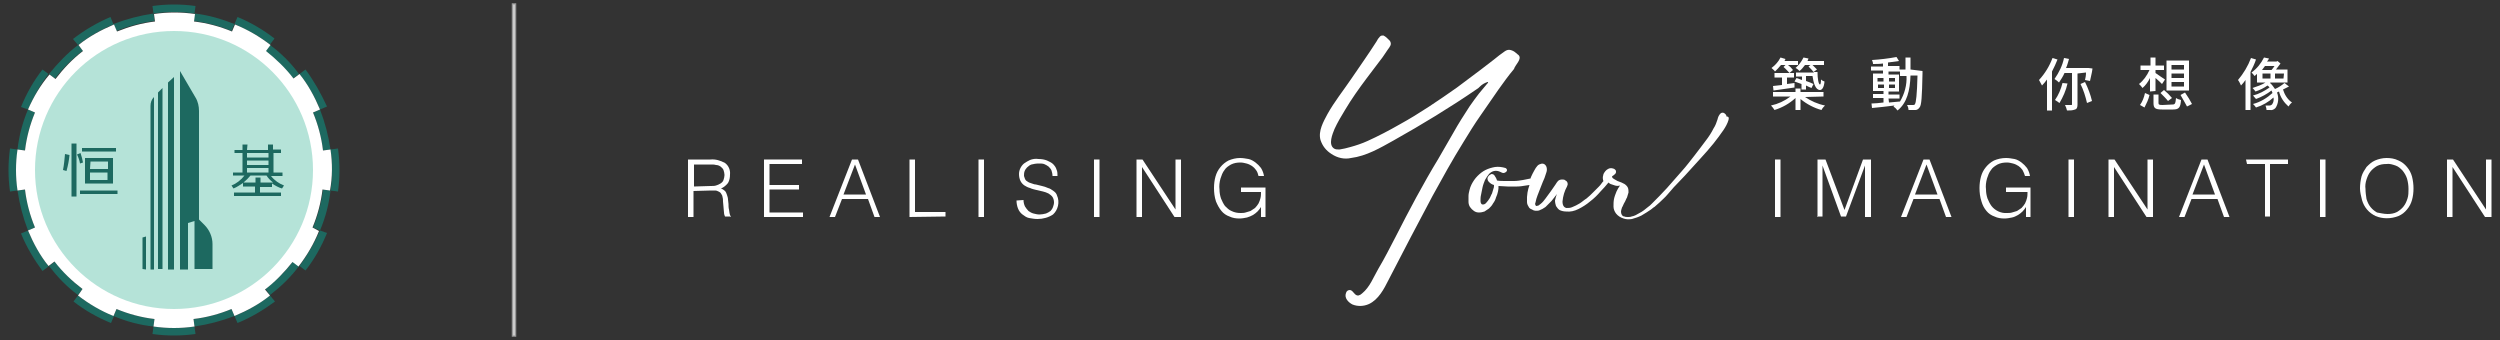 <?xml version="1.0" encoding="utf-8"?>
<!-- Generator: Adobe Illustrator 25.4.6, SVG Export Plug-In . SVG Version: 6.00 Build 0)  -->
<svg version="1.1" id="Layer_1" xmlns="http://www.w3.org/2000/svg" xmlns:xlink="http://www.w3.org/1999/xlink" x="0px" y="0px"
	 viewBox="0 0 500 68" style="enable-background:new 0 0 500 68;" xml:space="preserve">
<rect x="0" y="0" width="500" height="68" fill="#333333" stroke="none"/>
<style type="text/css">
	.st0{fill:#FFFFFF;}
	.st1{opacity:0.5;fill:#FFFFFF;stroke:#FFFFFF;stroke-width:0.5;stroke-miterlimit:10;enable-background:new    ;}
	.st2{fill:#1D6960;}
	.st3{fill:#B5E3D8;}
</style>
<g id="logo">
	<path class="st0" d="M345.7,24c-0.2,0.7-0.6,1.4-1,2c-0.6,0.9-1.3,1.8-2,2.7c-0.8,1-1.7,2-2.7,3.1s-2,2.2-3,3.3l-2,2.1l-0.2,0.2
		c-0.4,0.5-0.8,0.9-1.3,1.5s-1,1-1.6,1.6l-0.8,0.7l0,0c-0.1,0.1-0.2,0.2-0.4,0.3l-0.5,0.4c-0.6,0.4-1.2,0.8-1.9,1.2
		c-0.6,0.3-1.2,0.5-1.9,0.7c-0.6,0.1-1.1,0.1-1.7-0.1c-0.6-0.2-1.1-0.5-1.5-1c-0.3-0.4-0.5-0.9-0.5-1.4s0-1,0.1-1.5s0.3-1,0.5-1.5
		c0.2-0.4,0.4-0.8,0.7-1.2c-0.3,0.1-0.7,0.1-1,0s-0.6-0.2-0.9-0.3c-0.2-0.1-0.3-0.2-0.4-0.3c-0.5,0.6-1,1.2-1.6,1.8
		c-0.6,0.7-1.3,1.4-2.1,2c-0.7,0.6-1.5,1.1-2.3,1.5s-1.6,0.6-2.5,0.5c-0.4,0-0.9-0.1-1.3-0.3c-0.3-0.2-0.5-0.5-0.7-0.8
		c-0.1-0.3-0.2-0.7-0.2-1.1c0.1-0.4,0.2-0.9,0.4-1.3c-0.4,0.5-0.7,0.9-1.1,1.4c-0.4,0.4-0.8,0.8-1.2,1.2c-0.4,0.3-0.8,0.5-1.3,0.7
		c-0.5,0.1-1,0.1-1.4-0.2c-0.3-0.1-0.6-0.3-0.7-0.6c-0.2-0.3-0.3-0.6-0.3-0.9c0-0.3,0-0.7,0-1s0.1-0.6,0.1-0.9
		c0.1-0.5,0.2-1,0.4-1.5l-0.7,0.1c-0.6,0.1-1.2,0.2-1.8,0.2c-0.6,0-1.2,0-1.9,0c-0.6,0-1.2-0.1-1.8-0.1c0,0.4,0,0.7-0.1,1.1
		c-0.1,0.4-0.2,0.8-0.4,1.2c-0.1,0.4-0.3,0.8-0.6,1.2c-0.2,0.4-0.5,0.7-0.8,1c-0.3,0.2-0.6,0.4-0.9,0.6c-0.3,0.1-0.7,0.2-1.1,0.2
		s-0.7-0.1-1-0.3s-0.6-0.5-0.8-0.8c-0.2-0.3-0.3-0.7-0.3-1c0-0.4,0-0.8,0-1.2s0.1-0.8,0.2-1.2s0.2-0.7,0.4-1.1
		c0.3-0.6,0.7-1.2,1.2-1.7s1-0.9,1.6-1.2s1.3-0.5,1.9-0.6c0.7-0.1,1.4,0,2.1,0.2c0.2,0.1,0.3,0.3,0.3,0.4c0,0.2-0.1,0.3-0.2,0.4
		c-0.2,0.1-0.3,0.2-0.5,0.2s-0.4-0.1-0.6-0.2c-0.4-0.2-0.8-0.3-1.3-0.2c-0.4,0.1-0.7,0.3-1,0.6c-0.3,0.4-0.6,0.8-0.8,1.2
		c-0.2,0.5-0.4,1-0.5,1.5s-0.2,1-0.3,1.5c-0.1,0.4-0.1,0.8-0.1,1.2s0.2,0.7,0.4,0.7c0.2,0,0.5,0,0.8-0.4c0.2-0.2,0.4-0.5,0.6-0.8
		s0.3-0.7,0.5-1c0.1-0.3,0.2-0.7,0.3-1c0.1-0.2,0.1-0.5,0.1-0.7c-0.4-0.1-0.7-0.3-1-0.6c-0.2-0.2-0.3-0.4-0.3-0.7
		c0-0.2,0.1-0.4,0.3-0.6c0.1-0.1,0.3-0.2,0.5-0.3c0.2,0,0.5,0.1,0.6,0.3c0.2,0.3,0.4,0.6,0.5,1c0.5,0.1,1.1,0.1,1.6,0.1
		c0.6,0,1.2,0,1.8,0c0.6,0,1.2-0.1,1.8-0.2c0.5-0.1,1-0.2,1.5-0.3c0-0.1,0.1-0.2,0.1-0.3c0.2-0.5,0.4-0.8,0.6-1.2
		c0.2-0.3,0.3-0.6,0.5-0.8c0.2-0.3,0.4-0.5,0.8-0.6c0.2-0.1,0.5-0.1,0.7,0s0.4,0.3,0.5,0.6s0.1,0.7,0,1c-0.1,0.4-0.3,0.8-0.4,1.2
		c-0.2,0.5-0.5,1.1-0.7,1.7s-0.5,1.2-0.7,1.8c-0.2,0.5-0.3,0.9-0.4,1.4c-0.1,0.2-0.1,0.4,0,0.5c0,0.1,0.1,0.2,0.2,0.2
		s0.3-0.1,0.4-0.1c0.1-0.1,0.3-0.2,0.4-0.3c0.4-0.3,0.7-0.7,1-1.1c0.4-0.5,0.7-1,1.1-1.5l0.9-1.3c0.2-0.3,0.3-0.5,0.5-0.7
		s0.5-0.3,0.8-0.3s0.5,0,0.7,0.2c0.2,0.1,0.4,0.3,0.4,0.5c0.1,0.2,0,0.5-0.1,0.7c-0.5,0.9-0.8,1.9-0.9,3c0,0.8,0.3,1.2,0.8,1.3
		c0.4,0,0.8,0,1.2-0.2c0.5-0.2,0.9-0.4,1.4-0.7s0.9-0.7,1.4-1c0.5-0.4,0.9-0.8,1.3-1.2s0.8-0.8,1.2-1.2s0.6-0.8,0.9-1.1
		c-0.1-0.1-0.1-0.2-0.1-0.3c-0.1-0.4,0-0.7,0.1-1.1c0.2-0.4,0.5-0.8,0.9-1c0.3-0.2,0.7-0.2,1-0.1c0.1,0,0.3,0.1,0.4,0.2
		c0.1,0.1,0.2,0.2,0.2,0.4c0,0.1,0,0.3-0.1,0.4c-0.1,0.1-0.2,0.2-0.3,0.3l-0.3,0.2c-0.1,0.1-0.1,0.1-0.1,0.2
		c0.1,0.2,0.2,0.3,0.4,0.4c0.2,0.1,0.5,0.3,0.7,0.4c0.3,0.1,0.5,0.2,0.8,0.3c0.2,0.1,0.4,0.2,0.6,0.3c0.3,0.2,0.6,0.5,0.7,0.8
		s0.1,0.6,0.1,0.9c-0.1,0.3-0.2,0.7-0.3,1c-0.2,0.3-0.3,0.7-0.5,1s-0.3,0.7-0.5,1c-0.1,0.3-0.2,0.6-0.2,0.9c0,0.2,0.1,0.5,0.2,0.6
		c0.1,0.2,0.3,0.3,0.5,0.3c0.2,0.1,0.4,0.1,0.7,0.1c0.2,0,0.5,0,0.7-0.1c0.6-0.1,1.1-0.4,1.6-0.7c0.6-0.3,1.1-0.7,1.7-1.2
		c0.3-0.2,0.5-0.4,0.8-0.7l0,0c1-1,2-2,3-3.1s1.9-2.2,2.9-3.3s1.8-2.2,2.6-3.2c0.8-1,1.5-2,2.2-2.9s1.2-1.7,1.6-2.5
		c0.4-0.6,0.6-1.2,0.8-1.8c0.1-0.5,0.3-0.9,0.6-1.2c0.2-0.2,0.5-0.2,0.7-0.1c0.3,0.2,0.5,0.4,0.5,0.7
		C345.8,23.3,345.8,23.6,345.7,24z M303.7,11c-0.2-0.1-0.3-0.3-0.5-0.4c-0.3-0.3-0.7-0.5-1.1-0.6s-0.8,0-1.2,0.3
		c-0.7,0.5-1.4,1-2.1,1.6l-2.6,2c-1.6,1.2-3.2,2.4-4.8,3.6c-3.7,2.6-7.5,5.2-11.5,7.4c-2.1,1.2-4.2,2.3-6.4,3.3
		c-1.1,0.5-2.3,0.9-3.4,1.2c-0.7,0.2-1.5,0.4-2.2,0.5c-0.4,0-0.8,0-1.1-0.2c-1.2-0.8-0.3-2.9,0.1-3.9c0.6-1.3,1.3-2.5,2.1-3.8
		c1.3-2.2,2.8-4.3,4.3-6.3c0.9-1.2,1.9-2.5,2.8-3.7c0.5-0.6,0.9-1.3,1.4-2s0.9-1.1,0.5-1.8c-0.2-0.2-0.4-0.4-0.6-0.6
		s-0.5-0.4-0.7-0.5h-0.1c-0.2,0-0.4,0-0.6,0.2c-0.3,0.3-0.5,0.6-0.7,1c-1.6,2.5-3.3,4.9-5,7.4s-3.4,4.6-4.8,7.1
		c-0.8,1.5-1.9,3.4-1.4,5.2c0.4,1.2,1.1,2.1,2.2,2.8c1.2,0.8,2.6,1.1,3.9,0.8c3.1-0.4,5.8-2,8.5-3.5c5.7-3.2,11.3-6.6,16.7-10.3
		c0.2-0.1,0.4-0.3,0.6-0.5c0.4-0.4,0.9-0.7,1.5-0.9h0.1c0.1,0.1-0.2,0.4-0.3,0.5s-0.3,0.4-0.5,0.6c-0.3,0.4-0.7,0.8-1,1.2
		c-0.6,0.8-1.3,1.7-1.9,2.6c-1.1,1.7-2.2,3.4-3.2,5.2c-0.5,0.9-1,1.7-1.5,2.6s-1,1.7-1.5,2.6c-3.1,5.1-5.9,10.4-8.6,15.7
		c-1.1,2.1-2.2,4.3-3.4,6.3c-1,1.7-1.7,3.7-3.3,5c-0.2,0.2-0.4,0.3-0.7,0.4c-0.8,0.1-1-1-1.7-1.1c-0.4,0-0.7,0.2-0.8,0.6
		c-0.4,1,0.5,1.9,1.3,2.3c1,0.4,2.2,0.4,3.3-0.1c1.9-0.9,3-3,3.9-4.8c2.9-5.6,5.8-11.2,8.8-16.8c1-1.8,2-3.6,3-5.4
		c1-1.8,2.1-3.6,3.2-5.4s2.2-3.6,3.4-5.3c1.2-1.7,2.4-3.5,3.6-5.2c1-1.4,2-2.8,3.1-4.1C303,13,304.5,11.8,303.7,11L303.7,11z"/>
	<path class="st0" d="M138.7,38.2v5.2h-1.1V31.9h4.5c1-0.1,2,0.2,2.9,0.7c0.7,0.5,1.1,1.4,1,2.3c0,0.6-0.1,1.2-0.4,1.7
		c-0.4,0.5-0.9,0.9-1.4,1.1c0.3,0.1,0.6,0.3,0.8,0.5s0.3,0.5,0.4,0.8c0.1,0.3,0.2,0.6,0.2,0.9c0,0.3,0.1,0.6,0.1,0.9s0,0.8,0.1,1.1
		c0,0.2,0.1,0.5,0.1,0.7c0,0.1,0.1,0.3,0.1,0.4c0,0.1,0.1,0.2,0.2,0.2v0.1H145c-0.1-0.2-0.2-0.5-0.2-0.8s-0.1-0.7-0.1-1.1
		s-0.1-0.7-0.1-1.1c0-0.3,0-0.6-0.1-0.9c0-0.3-0.2-0.5-0.3-0.7s-0.3-0.3-0.5-0.4c-0.2-0.1-0.4-0.2-0.7-0.2s-0.5,0-0.8,0L138.7,38.2z
		 M142.1,37.2c0.4,0,0.8,0,1.1-0.1s0.6-0.2,0.9-0.4c0.3-0.2,0.5-0.4,0.6-0.7s0.2-0.7,0.2-1s-0.1-0.7-0.2-1c-0.1-0.3-0.4-0.5-0.6-0.7
		c-0.3-0.2-0.6-0.3-0.9-0.3c-0.3-0.1-0.7-0.1-1-0.1h-3.4v4.4L142.1,37.2z"/>
	<path class="st0" d="M152.8,43.4V31.9h7.6v0.9h-6.5V37h5.9v0.9h-5.9v4.6h6.7v0.9H152.8z"/>
	<path class="st0" d="M165.9,43.4l4.5-11.5h1.2l4.4,11.5h-1.1l-1.3-3.6h-5.2l-1.4,3.6H165.9z M168.7,38.9h4.5l-2.2-6L168.7,38.9z"/>
	<path class="st0" d="M181.9,43.4V31.9h1.1v10.5h6.1v0.9L181.9,43.4L181.9,43.4z"/>
	<path class="st0" d="M195.7,43.4V31.9h1.1v11.5H195.7z"/>
	<path class="st0" d="M204.7,40c0,0.4,0.1,0.9,0.3,1.3c0.2,0.3,0.4,0.6,0.7,0.9c0.3,0.2,0.6,0.4,1,0.5s0.8,0.2,1.2,0.2
		s0.9-0.1,1.3-0.2c0.3-0.1,0.6-0.3,0.9-0.5c0.2-0.2,0.4-0.5,0.5-0.8s0.2-0.6,0.2-0.9c0-0.4-0.1-0.8-0.3-1.1s-0.5-0.5-0.8-0.7
		c-0.4-0.2-0.7-0.3-1.1-0.4l-1.3-0.3c-0.4-0.1-0.9-0.2-1.3-0.4c-0.4-0.1-0.8-0.3-1.1-0.5s-0.6-0.5-0.8-0.9s-0.3-0.9-0.3-1.4
		c0-0.8,0.4-1.6,1-2.1c0.4-0.3,0.8-0.5,1.2-0.7c0.5-0.2,1.1-0.3,1.7-0.2c0.6,0,1.2,0.1,1.7,0.3c0.4,0.2,0.9,0.4,1.2,0.7
		s0.6,0.7,0.7,1.1c0.2,0.4,0.2,0.9,0.2,1.3h-1c0-0.4-0.1-0.8-0.2-1.1c-0.1-0.3-0.4-0.6-0.6-0.8c-0.3-0.2-0.6-0.4-0.9-0.5
		c-0.3-0.1-0.7-0.1-1.1-0.1c-0.5,0-1,0.1-1.4,0.2c-0.3,0.1-0.6,0.3-0.9,0.6c-0.2,0.2-0.4,0.5-0.5,0.8s-0.1,0.6-0.1,0.9
		c0.1,0.3,0.2,0.7,0.4,0.9c0.3,0.2,0.5,0.4,0.9,0.5s0.7,0.3,1.1,0.3l1.2,0.3c0.4,0.1,0.8,0.2,1.2,0.4c0.4,0.1,0.7,0.3,1.1,0.6
		c0.3,0.2,0.6,0.5,0.7,0.9c0.6,1.3,0.2,2.9-0.8,3.8c-0.9,0.6-2,0.9-3.1,0.9c-0.6,0-1.1-0.1-1.7-0.2c-0.5-0.1-0.9-0.4-1.3-0.7
		c-0.4-0.3-0.7-0.7-0.9-1.2s-0.3-1.1-0.3-1.6L204.7,40L204.7,40z"/>
	<path class="st0" d="M218.8,43.4V31.9h1.1v11.5H218.8z"/>
	<path class="st0" d="M228.4,33.4L228.4,33.4v10h-1.1V31.9h1.2l6.6,10l0,0v-10h1.1v11.5h-1.3L228.4,33.4z"/>
	<path class="st0" d="M248.2,38.4v-0.9h4.9v5.9h-0.9v-2c-0.2,0.3-0.4,0.6-0.7,0.9c-0.3,0.3-0.6,0.5-0.9,0.7
		c-0.4,0.2-0.8,0.4-1.2,0.5c-0.5,0.1-1,0.2-1.5,0.2c-0.7,0-1.4-0.1-2-0.4c-0.6-0.2-1.2-0.6-1.6-1.1c-0.5-0.6-0.8-1.2-1.1-1.9
		c-0.3-0.9-0.4-1.8-0.4-2.7c0-0.8,0.1-1.6,0.3-2.3s0.5-1.3,1-1.9c0.4-0.5,1-1,1.6-1.3c0.7-0.3,1.5-0.5,2.3-0.5
		c0.6,0,1.1,0.1,1.7,0.2c0.5,0.1,1,0.4,1.4,0.7s0.8,0.7,1.1,1.1c0.3,0.5,0.5,1,0.6,1.6h-1.1c-0.1-0.4-0.2-0.8-0.5-1.2
		c-0.2-0.3-0.5-0.6-0.8-0.8s-0.7-0.4-1.1-0.5c-0.4-0.1-0.8-0.2-1.2-0.2c-0.7,0-1.3,0.1-1.9,0.4c-0.5,0.3-1,0.6-1.3,1.1
		c-0.4,0.5-0.6,1.1-0.8,1.7c-0.2,0.7-0.3,1.5-0.2,2.2c0,0.6,0.1,1.2,0.3,1.8c0.2,0.5,0.5,1.1,0.8,1.5c0.4,0.4,0.8,0.8,1.3,1
		c0.6,0.3,1.2,0.4,1.8,0.4c0.3,0,0.7,0,1-0.1s0.7-0.2,1-0.3c0.3-0.2,0.6-0.4,0.9-0.6c0.3-0.3,0.5-0.6,0.7-0.9
		c0.2-0.4,0.3-0.7,0.4-1.1c0.1-0.4,0.1-0.8,0.1-1.2L248.2,38.4z"/>
	<path class="st0" d="M355,43.4V31.9h1.1v11.5H355z"/>
	<path class="st0" d="M363.5,43.4V31.9h1.6l3.8,10.1l0,0l3.7-10.1h1.6v11.5H373V33.1l0,0l-3.8,10.2h-1l-3.7-10.2l0,0v10.2h-1.1v0.1
		H363.5z"/>
	<path class="st0" d="M380.2,43.4l4.5-11.5h1.2l4.4,11.5h-1.1l-1.3-3.6h-5.2l-1.4,3.6H380.2z M383,38.9h4.5l-2.2-6L383,38.9z"/>
	<path class="st0" d="M401.2,38.4v-0.9h4.9v5.9h-0.9v-2c-0.2,0.3-0.4,0.6-0.7,0.9c-0.3,0.3-0.6,0.5-0.9,0.7
		c-0.4,0.2-0.7,0.4-1.2,0.5s-1,0.2-1.5,0.2c-0.7,0-1.4-0.1-2-0.4c-0.6-0.2-1.2-0.6-1.6-1.1c-0.5-0.6-0.8-1.2-1-1.9
		c-0.3-0.9-0.4-1.8-0.4-2.7c0-0.8,0.1-1.6,0.3-2.3s0.5-1.3,1-1.9c0.4-0.5,1-1,1.6-1.3c0.7-0.3,1.5-0.5,2.4-0.5
		c0.6,0,1.1,0.1,1.7,0.2c0.5,0.1,1,0.4,1.4,0.7s0.8,0.7,1.1,1.1c0.3,0.5,0.5,1,0.6,1.6h-1c-0.1-0.4-0.3-0.8-0.5-1.2
		c-0.2-0.3-0.5-0.6-0.8-0.8s-0.7-0.4-1.1-0.5s-0.8-0.2-1.2-0.2c-0.7,0-1.3,0.1-1.9,0.4c-0.5,0.3-1,0.6-1.3,1.1
		c-0.4,0.5-0.6,1.1-0.8,1.7c-0.2,0.7-0.3,1.5-0.2,2.2c0,0.6,0.1,1.2,0.3,1.8c0.2,0.5,0.5,1.1,0.8,1.5c0.7,0.9,1.9,1.5,3.1,1.4
		c0.3,0,0.7,0,1-0.1s0.7-0.2,1-0.3c0.3-0.2,0.6-0.4,0.9-0.6c0.3-0.3,0.5-0.6,0.7-0.9c0.2-0.4,0.3-0.7,0.4-1.1
		c0.1-0.4,0.1-0.8,0.1-1.2L401.2,38.4z"/>
	<path class="st0" d="M413.7,43.4V31.9h1.1v11.5H413.7z"/>
	<path class="st0" d="M422.8,33.4L422.8,33.4v10h-1.1V31.9h1.2l6.6,10l0,0v-10h1.1v11.5h-1.3L422.8,33.4z"/>
	<path class="st0" d="M435.8,43.4l4.5-11.5h1.2l4.4,11.5h-1.1l-1.3-3.6h-5.2l-1.4,3.6H435.8z M438.5,38.9h4.5l-2.2-6L438.5,38.9z"/>
	<path class="st0" d="M449.2,31.9h8.4v0.9H454v10.5h-1V32.8h-3.6L449.2,31.9L449.2,31.9z"/>
	<path class="st0" d="M464,43.4V31.9h1.1v11.5H464z"/>
	<path class="st0" d="M472,37.7c0-0.8,0.1-1.6,0.3-2.4c0.2-0.7,0.6-1.3,1-1.9c0.5-0.5,1-1,1.7-1.3s1.5-0.5,2.3-0.5s1.6,0.1,2.4,0.5
		c0.7,0.3,1.2,0.7,1.7,1.3s0.8,1.2,1,1.9c0.2,0.8,0.3,1.6,0.3,2.4c0,0.8-0.1,1.6-0.3,2.3c-0.2,0.7-0.5,1.3-1,1.9
		c-0.5,0.6-1,1-1.7,1.3c-1.5,0.6-3.2,0.6-4.6,0c-0.6-0.3-1.2-0.7-1.7-1.3s-0.8-1.2-1-1.9C472.2,39.2,472,38.4,472,37.7z M477.5,42.8
		c0.7,0,1.3-0.1,1.9-0.4c0.5-0.3,1-0.7,1.3-1.1c0.4-0.5,0.6-1,0.8-1.6c0.2-0.6,0.2-1.3,0.2-1.9c0-0.7-0.1-1.4-0.3-2.1
		c-0.2-0.6-0.5-1.1-0.9-1.6c-0.4-0.4-0.8-0.8-1.4-1s-1.2-0.4-1.8-0.3c-0.7,0-1.3,0.1-1.9,0.4c-0.5,0.3-1,0.7-1.3,1.1
		c-0.4,0.5-0.6,1-0.8,1.6c-0.2,0.6-0.3,1.3-0.2,1.9c0,0.7,0.1,1.3,0.2,2c0.2,0.6,0.4,1.1,0.8,1.6s0.8,0.8,1.3,1.1
		C476,42.6,476.8,42.8,477.5,42.8z"/>
	<path class="st0" d="M490.5,33.4L490.5,33.4v10h-1.1V31.9h1.2l6.6,10l0,0v-10h1.1v11.5H497L490.5,33.4z"/>
	<path class="st0" d="M361,19.4c1.2,0.8,2.5,1.4,4,1.7c-0.3,0.3-0.5,0.5-0.7,0.9c-1.5-0.4-3-1.2-4.2-2.2V22h-1v-2.4
		c-1.2,1.1-2.6,1.9-4.2,2.4c-0.2-0.3-0.4-0.6-0.7-0.9c1.4-0.3,2.7-0.9,3.9-1.8h-3.5v-0.9h4.5v-0.7h1v0.7h4.6v0.9L361,19.4z
		 M356.2,13c-0.4,0.5-0.8,0.9-1.2,1.3c-0.2-0.3-0.5-0.5-0.7-0.7c0.8-0.6,1.4-1.3,1.8-2.1l1,0.3l-0.2,0.4h2.7V13h-2
		c0.4,0.3,0.7,0.6,1,1l-0.7,0.6h0.9v0.9h-1.4v1.3l1.5-0.2v0.9l-4.2,0.6l-0.1-0.9l1.8-0.2v-1.5h-1.5v-0.9h3c-0.4-0.4-0.7-0.8-1.2-1.2
		l0.4-0.4C357.1,13,356.2,13,356.2,13z M361,13c-0.3,0.4-0.7,0.9-1.1,1.2c-0.2-0.2-0.5-0.5-0.8-0.6c0.7-0.6,1.2-1.3,1.6-2.1l1,0.2
		c-0.1,0.2-0.1,0.3-0.2,0.5h3.3V13h-2.3c0.3,0.3,0.6,0.6,0.9,0.9l-0.7,0.5h0.8c0,1.3,0.2,2.5,0.5,2.5c0.1,0,0.2-0.3,0.2-1
		c0.2,0.2,0.4,0.3,0.7,0.4c-0.1,1.2-0.5,1.7-0.9,1.7c-0.9,0-1.3-1.4-1.5-2.8h-1.3v1c0.6,0.2,1.1,0.4,1.5,0.6l-0.4,0.8
		c-0.3-0.1-0.7-0.3-1.1-0.5v0.8h-0.9v-1.1l-1.4-0.5l0.4-0.7l1.1,0.4v-0.7h-1.2v-0.8h3.6c-0.3-0.4-0.7-0.8-1.1-1.2l0.4-0.3L361,13z"
		/>
	<path class="st0" d="M384.5,14.2c0,0,0,0.4,0,0.5c-0.1,4.7-0.2,6.4-0.6,6.8c-0.2,0.3-0.5,0.5-0.8,0.5c-0.5,0-0.9,0-1.4,0
		c0-0.3-0.1-0.7-0.3-1c0.5,0,1,0,1.2,0s0.3,0,0.4-0.2c0.2-0.3,0.4-1.8,0.5-5.7h-1.4c-0.1,3-0.7,5.5-2.6,7c-0.2-0.3-0.5-0.6-0.8-0.8
		l0.2-0.2c-1.6,0.2-3.3,0.4-4.5,0.5l-0.1-0.9c0.7,0,1.5-0.1,2.4-0.2v-0.9h-2.1v-0.8h2.1v-0.6h-2.1v-3.5h2v-0.6h-2.4v-0.8h2.4v-0.6
		c-0.7,0.1-1.4,0.1-2,0.1c0-0.3-0.1-0.5-0.2-0.8c1.6-0.1,3.3-0.3,4.9-0.6l0.5,0.8c-0.6,0.1-1.4,0.2-2.2,0.3v0.7h2.3v0.7h1.2
		c0-0.8,0-1.6,0-2.4h1c0,0.9,0,1.7,0,2.4L384.5,14.2z M375.5,16.3h1.2v-0.7h-1.2V16.3z M376.8,17.6v-0.7h-1.2v0.7H376.8z
		 M377.8,20.5l2.2-0.2c0.9-1.5,1.4-3.3,1.3-5.1H380v-0.9h-2.3v0.6h2.1v3.4h-2.1v0.6h2.2v0.8h-2.2L377.8,20.5L377.8,20.5z M379,16.3
		v-0.7h-1.2v0.7H379z M377.8,16.9v0.7h1.2v-0.7H377.8z"/>
	<path class="st0" d="M411.5,11.9c-0.3,0.8-0.7,1.6-1.1,2.4v7.8h-1v-6.2c-0.3,0.4-0.6,0.8-1,1.2c-0.2-0.4-0.4-0.7-0.6-1.1
		c1.2-1.3,2.1-2.8,2.7-4.4L411.5,11.9z M415.5,14.7v6.2c0,0.5-0.1,0.9-0.5,1c-0.5,0.2-1,0.2-1.6,0.2c-0.1-0.4-0.2-0.7-0.4-1.1
		c0.5,0,1,0,1.2,0s0.2,0,0.2-0.2v-6.2h-1.5c-0.3,0.7-0.7,1.3-1.1,1.9c-0.3-0.3-0.6-0.5-0.9-0.7c0.9-1.3,1.6-2.7,1.9-4.2l1,0.2
		c-0.2,0.6-0.3,1.2-0.6,1.8h4.3h0.2l0.8,0.1c-0.1,0.9-0.4,1.9-0.5,2.5l-1-0.2c0.1-0.4,0.2-0.9,0.2-1.5L415.5,14.7z M413.5,16.7
		c-0.3,1.4-0.9,2.7-1.6,3.9c-0.3-0.2-0.6-0.4-0.9-0.6c0.7-1,1.2-2.2,1.5-3.4L413.5,16.7z M417,16.4c0.6,1.2,1.1,2.5,1.4,3.8l-1,0.4
		c-0.3-1.3-0.7-2.6-1.3-3.8L417,16.4z"/>
	<path class="st0" d="M430,18.3v-2.7c-0.4,0.8-0.9,1.5-1.5,2c-0.2-0.3-0.4-0.5-0.7-0.8c0.9-0.7,1.6-1.7,2.1-2.8h-1.8v-0.9h2v-1.6h1
		v1.6h1.7V14h-1.7v0.6c0.4,0.3,1.6,1.1,1.9,1.3l-0.6,0.9c-0.3-0.3-0.8-0.8-1.3-1.2v2.6L430,18.3z M428,21c0.5-0.7,0.8-1.5,1-2.4
		l0.9,0.4c-0.2,0.9-0.6,1.7-1,2.5L428,21z M434.5,20.9c0.5,0,0.6-0.2,0.7-1.3c0.3,0.2,0.6,0.3,1,0.4c-0.1,1.5-0.4,1.9-1.6,1.9h-2.2
		c-1.4,0-1.7-0.3-1.7-1.3v-1.7h1v1.7c0,0.3,0.1,0.4,0.8,0.4L434.5,20.9z M432.8,18c0.6,0.5,1.1,1,1.6,1.6l-0.8,0.6
		c-0.3-0.4-1-1.1-1.5-1.6L432.8,18z M437.8,18.1h-4.5v-6h4.5V18.1z M436.8,13h-2.5v0.9h2.5V13z M436.8,14.7h-2.5v0.9h2.5V14.7z
		 M436.8,16.4h-2.5v0.9h2.5V16.4z M437,18.5c0.5,0.7,1.1,1.7,1.4,2.3l-1,0.5c-0.3-0.6-0.9-1.6-1.3-2.3L437,18.5z"/>
	<path class="st0" d="M451.2,11.9c-0.3,0.9-0.7,1.7-1.1,2.5V22h-1v-6c-0.3,0.4-0.5,0.7-0.9,1.1c-0.2-0.4-0.3-0.7-0.6-1.1
		c1.1-1.3,2-2.8,2.6-4.4L451.2,11.9z M457.8,17.3c-0.4,0.2-0.8,0.4-1.2,0.6c0.3,1,0.9,2,1.8,2.6c-0.3,0.2-0.5,0.5-0.7,0.8
		c-0.9-0.8-1.6-1.8-1.9-3l-0.4,0.2c0.4,1,0.3,2.2-0.3,3.1c-0.3,0.3-0.7,0.5-1.1,0.4h-0.7c0-0.3-0.1-0.6-0.2-0.9c0.3,0,0.6,0,0.8,0
		s0.4-0.1,0.5-0.2c0.3-0.4,0.4-0.9,0.3-1.4c-1,0.9-2.2,1.6-3.5,2c-0.2-0.3-0.4-0.5-0.6-0.7c1.5-0.4,2.8-1.2,3.9-2.2
		c-0.1-0.2-0.1-0.3-0.2-0.5c-0.9,0.7-2,1.3-3.1,1.7c-0.2-0.2-0.4-0.5-0.6-0.7c1.2-0.3,2.3-0.9,3.3-1.6c-0.1-0.2-0.3-0.3-0.4-0.4
		c-0.7,0.5-1.5,0.9-2.4,1.2c-0.2-0.3-0.4-0.5-0.6-0.7c0.9-0.3,1.8-0.6,2.6-1.1h-1.7v-1.7c-0.2,0.1-0.3,0.3-0.5,0.4
		c-0.2-0.3-0.4-0.5-0.6-0.7c1.1-0.8,1.9-1.8,2.5-3l1,0.2c-0.1,0.2-0.2,0.4-0.4,0.6h1.9l0.2-0.1l0.6,0.5c-0.3,0.4-0.6,0.8-0.9,1.2
		h2.3v2.6h-3.4l-0.1,0.1c0.4,0.3,0.7,0.8,1,1.2c0.7-0.3,1.3-0.7,1.9-1.2L457.8,17.3z M453,13.2l-0.6,0.8h1.9
		c0.2-0.2,0.4-0.5,0.6-0.8H453z M452.5,15.7h1.6v-1h-1.6V15.7z M456.8,14.7H455v1h1.7L456.8,14.7L456.8,14.7z"/>
	<rect x="102.6" y="0.9" class="st1" width="0.4" height="66.2"/>
	<path class="st2" d="M39.1,66.8c-2.9,0.4-5.8,0.4-8.6,0l0.2-1.5c2.7,0.4,5.5,0.4,8.2,0l0,0L39.1,66.8z M3.5,29.9L2,29.7
		c-0.4,2.9-0.4,5.8,0,8.6l1.5-0.2C3.2,35.4,3.2,32.6,3.5,29.9z M64,21.9l-1.4,0.6c1,2.4,1.7,5,2,7.6l1.5-0.2
		C65.7,27.2,65,24.5,64,21.9z M46.3,61.8L46.3,61.8c-2.4,1-5,1.7-7.6,2l0.2,1.5l0,0c2.7-0.4,5.4-1.1,8-2.1L46.3,61.8z M5,37.9
		l-1.5,0.2l0,0c0.4,2.7,1.1,5.4,2.1,8L7,45.5C6,43.1,5.3,40.5,5,37.9z M30.7,2.7c-2.7,0.4-5.4,1.1-8,2.1l0.6,1.4c2.4-1,5-1.7,7.6-2
		L30.7,2.7z M54,59.1c-2.2,1.7-4.6,3.1-7.1,4.1l0.6,1.4c2.7-1.1,5.2-2.6,7.5-4.3L54,59.1z M22.1,3.4c-2.6,1.1-5.2,2.6-7.5,4.4l1,1.2
		c2.2-1.7,4.6-3.1,7.1-4.1L22.1,3.4z M61.1,13.9l-1.2,0.9c1.7,2.2,3.1,4.6,4.1,7.1l1.4-0.6C64.2,18.7,62.8,16.2,61.1,13.9z
		 M5.6,46.1l-1.4,0.6c1.1,2.7,2.6,5.2,4.3,7.5l1.2-0.9C8.1,51.1,6.7,48.7,5.6,46.1z M58.6,52.3c-1.6,2.1-3.5,3.9-5.5,5.5L54,59
		c2.2-1.7,4.2-3.6,5.8-5.8L58.6,52.3z M15.6,9c-2.2,1.7-4.1,3.7-5.8,5.8l1.2,0.9c1.6-2.1,3.5-4,5.6-5.6L15.6,9z M54,9l-0.9,1.2
		c2.1,1.6,3.9,3.5,5.5,5.5l1.2-0.9C58.2,12.6,56.2,10.6,54,9z M11,52.3l-1.2,0.9c1.7,2.2,3.6,4.2,5.8,5.8l0.9-1.2
		C14.4,56.3,12.6,54.4,11,52.3z M64,46.1c-1.1,2.5-2.5,4.9-4.1,7.1l1.2,0.9c1.8-2.3,3.2-4.8,4.3-7.5L64,46.1z M8.5,13.9
		c-1.8,2.3-3.2,4.8-4.3,7.5l1.4,0.5C6.7,19.4,8,17,9.7,14.8L8.5,13.9z M47.5,3.4l-0.6,1.4c2.5,1.1,4.9,2.4,7.1,4.1l0.9-1.2
		C52.7,6,50.2,4.5,47.5,3.4z M15.6,59.1l-0.9,1.2c2.3,1.8,4.8,3.2,7.5,4.3l0.6-1.4C20.2,62.1,17.8,60.8,15.6,59.1z M64.6,37.9
		c-0.3,2.6-1,5.2-2,7.6l1.4,0.6c1.1-2.6,1.8-5.3,2.1-8L64.6,37.9z M5.6,21.9c-1.1,2.6-1.8,5.3-2.1,8L5,30.1c0.3-2.6,1-5.2,2-7.6
		L5.6,21.9z M38.9,2.7l-0.2,1.5c2.6,0.3,5.2,1,7.6,2l0.6-1.4C44.3,3.8,41.7,3,38.9,2.7z M23.3,61.8l-0.6,1.4c2.6,1.1,5.2,1.8,8,2.1
		l0.2-1.5C28.3,63.5,25.7,62.8,23.3,61.8z M67.6,29.7l-1.5,0.2c0.4,2.7,0.4,5.5,0,8.2l1.5,0.2C68,35.5,68,32.6,67.6,29.7z M30.5,1.2
		l0.2,1.5c2.7-0.4,5.5-0.4,8.2,0l0.2-1.5C36.3,0.8,33.4,0.8,30.5,1.2z"/>
	<path class="st0" d="M66.1,29.9l-1.5,0.2c-0.3-2.6-1-5.2-2-7.6l1.4-0.6c-1.1-2.6-2.4-5-4.1-7.1l-1.2,0.9c-1.6-2.1-3.5-3.9-5.5-5.5
		L54.1,9c-2.2-1.7-4.6-3.1-7.1-4.1l-0.6,1.4c-2.4-1-5-1.7-7.6-2L39,2.8c-2.7-0.4-5.5-0.4-8.2,0L31,4.3c-2.6,0.3-5.1,1-7.6,2
		l-0.6-1.4c-2.6,1.1-5,2.4-7.1,4.1l0.9,1.2c-2.1,1.6-3.9,3.5-5.5,5.6l-1.2-0.9c-1.8,2.1-3.2,4.5-4.3,7L7,22.5c-1,2.4-1.7,5-2,7.6
		l-1.5-0.2c-0.4,2.7-0.4,5.5,0,8.2L5,37.9c0.3,2.6,1,5.2,2,7.6l-1.4,0.6c1.1,2.6,2.4,5,4.1,7.1l1.2-0.9c1.6,2.1,3.5,3.9,5.6,5.5
		l-0.9,1.3c2.2,1.7,4.6,3.1,7.1,4.1l0.6-1.4c2.4,1,5,1.7,7.6,2l-0.2,1.5c2.7,0.4,5.5,0.4,8.2,0l-0.2-1.5c2.6-0.3,5.2-1,7.6-2l0,0
		l0.6,1.4c2.6-1.1,5-2.4,7.1-4.1l-1-1.2c2.1-1.6,3.9-3.5,5.5-5.5l1.2,0.9c1.7-2.2,3.1-4.6,4.1-7.1l-1.3-0.7c1-2.4,1.7-5,2-7.6
		l1.5,0.2C66.5,35.4,66.5,32.6,66.1,29.9z"/>
	<circle class="st3" cx="34.8" cy="34" r="27.8"/>
	<path class="st2" d="M13,30.8l0.9,0.2c-0.1,1.1-0.3,2.1-0.6,3.2L12.6,34C12.8,33,12.9,31.9,13,30.8z M14.3,39.3V28.7h1v10.6
		C15.3,39.3,14.3,39.3,14.3,39.3z M15.4,30.9l0.7-0.3c0.2,0.6,0.4,1.3,0.5,1.9L16,32.7C15.9,32.1,15.7,31.5,15.4,30.9z M16,38.1h7.5
		v0.7H16V38.1z M16.4,29.6h6.8v0.7h-6.8C16.4,30.3,16.4,29.6,16.4,29.6z M22.6,31.6v5.1H17v-5.1H22.6z M18,33.8h3.6v-1.5h-3.5
		L18,33.8z M21.5,34.5H18V36h3.5V34.5z M49.4,30h4.2v-1.1h1v1h1.6v0.7h-1.5v3.9h1.8v0.7h-2.3c0.7,0.9,1.6,1.5,2.6,1.9l-0.4,0.6
		c-0.7-0.2-1.4-0.6-2-1v0.7H52v1.1h4.2v0.7h-9.4v-0.7H51v-1.2h-2.4v-0.7c-0.6,0.4-1.2,0.8-1.9,1.1l-0.4-0.6c1-0.4,1.9-1.1,2.6-2
		h-2.3v-0.6h1.9v-3.9h-1.6V30h1.6v-1.1h1L49.4,30z M52.1,35.5v1h2.5c-0.5-0.4-1-0.9-1.3-1.4h-3.2c-0.4,0.5-0.9,1-1.4,1.4h2.4v-1
		H52.1z M53.7,30.6h-4.3v0.9h4.3V30.6z M53.7,32.1h-4.3V33h4.3V32.1z M53.7,33.6h-4.3v0.9h4.3V33.6z M36,53.9V14.2l3.1,5.3
		c0.5,0.8,0.7,1.8,0.7,2.7v21.7l1.1,1.1c1,1,1.6,2.4,1.6,3.8v5h-3.6v-9.6l-1.3,0.4v9.3C37.6,53.9,36,53.9,36,53.9z M34.8,53.9V15.4
		l-1.2,1.1v37.4H34.8z M30.8,53.9V19.4c-0.5,0.5-0.7,1.1-0.7,1.8v32.7H30.8z M32.5,53.9V17.6l-0.9,0.9v35.3h0.9V53.9z M29.2,53.9
		v-6.6l-0.7,0.2v6.3L29.2,53.9z"/>
</g>
</svg>
